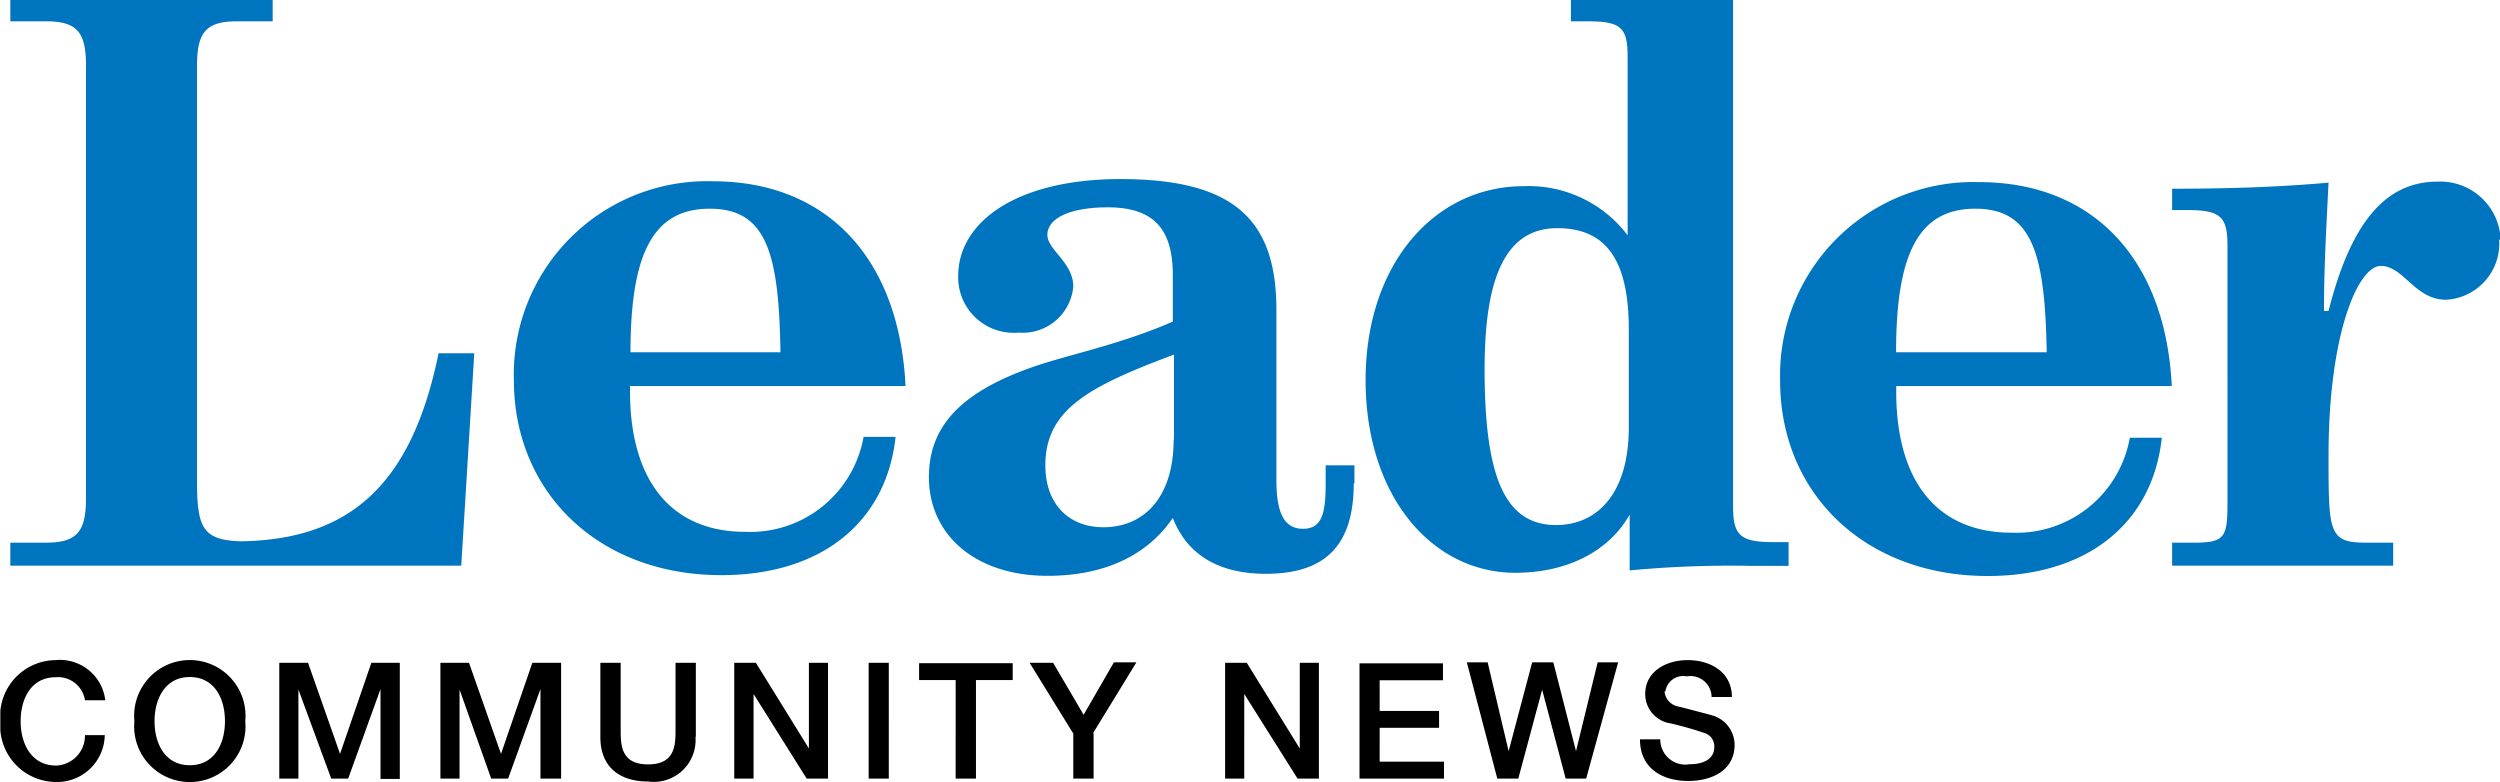 <svg id="Layer_1" data-name="Layer 1" xmlns="http://www.w3.org/2000/svg" xmlns:xlink="http://www.w3.org/1999/xlink" viewBox="0 0 147.7 46.2"><defs><style>.cls-1{fill:none;}.cls-2{clip-path:url(#clip-path);}.cls-3{fill:#0075bf;}</style><clipPath id="clip-path" transform="translate(0.02)"><rect class="cls-1" width="147.68" height="46.2"/></clipPath></defs><title>leader</title><g class="cls-2"><path class="cls-3" d="M27.23,33.43L28,20.87H25.89c-1.57,7.69-5.17,11-11.65,11.11-2.29-.06-2.62-0.8-2.62-3.57V3.88c0-1.93.5-2.62,2.35-2.62h2.12V0H0.59V1.26H2.71c1.85,0,2.35.67,2.35,2.62V29.44c0,1.93-.5,2.62-2.35,2.62H0.59v1.36H27.23Zm10-12.62c0-5.77,1.3-8.48,4.68-8.48S46,15,46.09,20.81h-8.9Zm0,2H53.48C53.1,15.12,48.72,10.71,42.1,10.71A11.42,11.42,0,0,0,30.34,22.45c0,6.64,5,11.53,12.26,11.53,6,0,9.76-3.21,10.29-8.17H51a6.8,6.8,0,0,1-7,5.61c-4.3,0-6.8-2.94-6.8-8.32V22.76h0Zm32.09,3.15c0,3.44-1.76,5.19-4.16,5.19-2,0-3.42-1.34-3.42-3.65,0-3.3,2.54-4.66,7.6-6.55v5h0ZM80,28.58c0-.08,0-0.5,0-1.09H78.3v1.13c0,1.81-.27,2.62-1.34,2.62s-1.57-.86-1.57-2.86V18.31c0-5.33-2.5-7.73-9.22-7.73-6.11,0-9.58,2.52-9.58,5.73a3.28,3.28,0,0,0,3.57,3.34,3,3,0,0,0,3.23-2.71c0-1.45-1.53-2.16-1.53-3.07s1.2-1.62,3.57-1.62c2.73,0,3.84,1.3,3.84,4V19c-3.42,1.49-6.53,2-8.76,2.86-3.76,1.41-5.65,3.34-5.65,6.32,0,3.49,2.83,5.84,7,5.84,3.34,0,5.88-1.18,7.41-3.42,0.84,2.16,2.69,3.3,5.5,3.3,3.61,0,5.19-1.78,5.19-5.35m16.25-3.3c0,3.84-1.81,5.77-4.3,5.77-3.07,0-4.22-2.94-4.22-9.22,0-5.61,1.34-8.32,4.3-8.32s4.22,2,4.22,6v5.71Zm9.45,6.78h-0.88c-2,0-2.41-.4-2.41-2.12V0L92.79,0V1.26h1c2,0,2.35.4,2.35,2.12V13.9A7.33,7.33,0,0,0,90,11c-5.27,0-9.34,4.6-9.34,11.46s3.93,11.38,8.84,11.38c3.11,0,5.56-1.3,6.76-3.44v3.3a63.29,63.29,0,0,1,7.08-.27h2.31V32.06h0ZM112,20.81c0-5.77,1.3-8.48,4.68-8.48s4.12,2.67,4.22,8.48H112Zm0,2h16.29c-0.38-7.64-4.77-12.05-11.38-12.05a11.42,11.42,0,0,0-11.76,11.74c0,6.64,5,11.53,12.26,11.53,6,0,9.76-3.21,10.29-8.17h-1.89a6.8,6.8,0,0,1-7,5.61c-4.3,0-6.8-2.94-6.8-8.32V22.76h0Zm35.72-8.59A3.57,3.57,0,0,0,144,10.73c-3.13,0-5.14,2.48-6.45,7.64h-0.27c0-2.58.15-5.1,0.27-7.58-3,.27-6.07.36-9.24,0.36v1.26h0.88c2,0,2.39.4,2.39,2.12V29.71c0,2-.15,2.35-1.93,2.35h-1.34v1.36h13.06V32.06h-1.66c-2.16,0-2.16-.67-2.16-5.14,0-7.18,1.74-11.21,3.09-11.21s2,2,3.86,2a3.33,3.33,0,0,0,3.13-3.57" transform="translate(0.02)"/></g><g class="cls-2"><path d="M1.2,42.61c0-1.32.61-2.6,2.08-2.6A1.61,1.61,0,0,1,5,41.37h1.2A2.7,2.7,0,0,0,3.25,39,3.31,3.31,0,0,0,0,42.61,3.32,3.32,0,0,0,3.25,46.2a2.82,2.82,0,0,0,2.92-2.77H5A1.77,1.77,0,0,1,3.3,45.23c-1.49,0-2.1-1.32-2.1-2.62m12.07,0c0,1.32-.61,2.6-2.08,2.6s-2.08-1.3-2.08-2.6S9.72,40,11.19,40s2.08,1.28,2.08,2.6m1.2,0a3.29,3.29,0,1,0-6.55,0,3.29,3.29,0,1,0,6.55,0m8,3.42H23.6V39.16H21.92l-1.85,5.38h0l-1.89-5.38H16.48V46h1.13V40.74h0L19.55,46h1l1.91-5.29h0V46ZM32,46h1.13V39.16H31.43l-1.85,5.38h0l-1.89-5.38H26V46h1.13V40.74h0L29,46h1l1.91-5.29h0V46h0Zm9.09-2.48V39.16h-1.2v4c0,0.92-.06,2-1.62,2s-1.62-1.07-1.62-2v-4h-1.2v4.39c0,1.76,1.13,2.62,2.81,2.62a2.47,2.47,0,0,0,2.81-2.62M47.64,46H48.9V39.16H47.77v5.06h0l-3.13-5.06H43.36V46H44.5V41h0Zm3.65,0h1.2V39.16H51.3V46Zm6.34-5.82h2.18v-1H54.28v1h2.16V46h1.2V40.21Zm6.93,3.13,2.56-4.18H65.79L64,42.23,62.2,39.16H60.81l2.58,4.18V46h1.2V43.34h0ZM76.64,46H77.9V39.16H76.77v5.06h0l-3.13-5.06H72.36V46h1.13V41h0Zm3.65,0h5V45h-3.8V43H85V42H81.49V40.19h3.74v-1H80.3V46Zm13.4,0,1.89-6.87H94.37l-1.28,5.25h0l-1.34-5.25H90.5l-1.39,5.25h0l-1.24-5.25H86.64L88.44,46h1.24l1.41-5.25h0L92.48,46h1.22Zm4.68-5.14a1.06,1.06,0,0,1,1.26-.9,1.25,1.25,0,0,1,1.47,1.22h1.2c0-1.43-1.2-2.18-2.62-2.18-1.24,0-2.5.65-2.5,2a1.75,1.75,0,0,0,1.51,1.74,21,21,0,0,1,2,.57,0.82,0.82,0,0,1,.57.84c0,0.52-.4,1-1.45,1a1.48,1.48,0,0,1-1.74-1.47h-1.2c0,1.7,1.3,2.46,2.86,2.46,1.36,0,2.73-.61,2.73-2.14a1.82,1.82,0,0,0-1.34-1.74c-0.36-.1-1.87-0.5-2-0.52a1,1,0,0,1-.8-0.9" transform="translate(0.02)"/></g></svg>